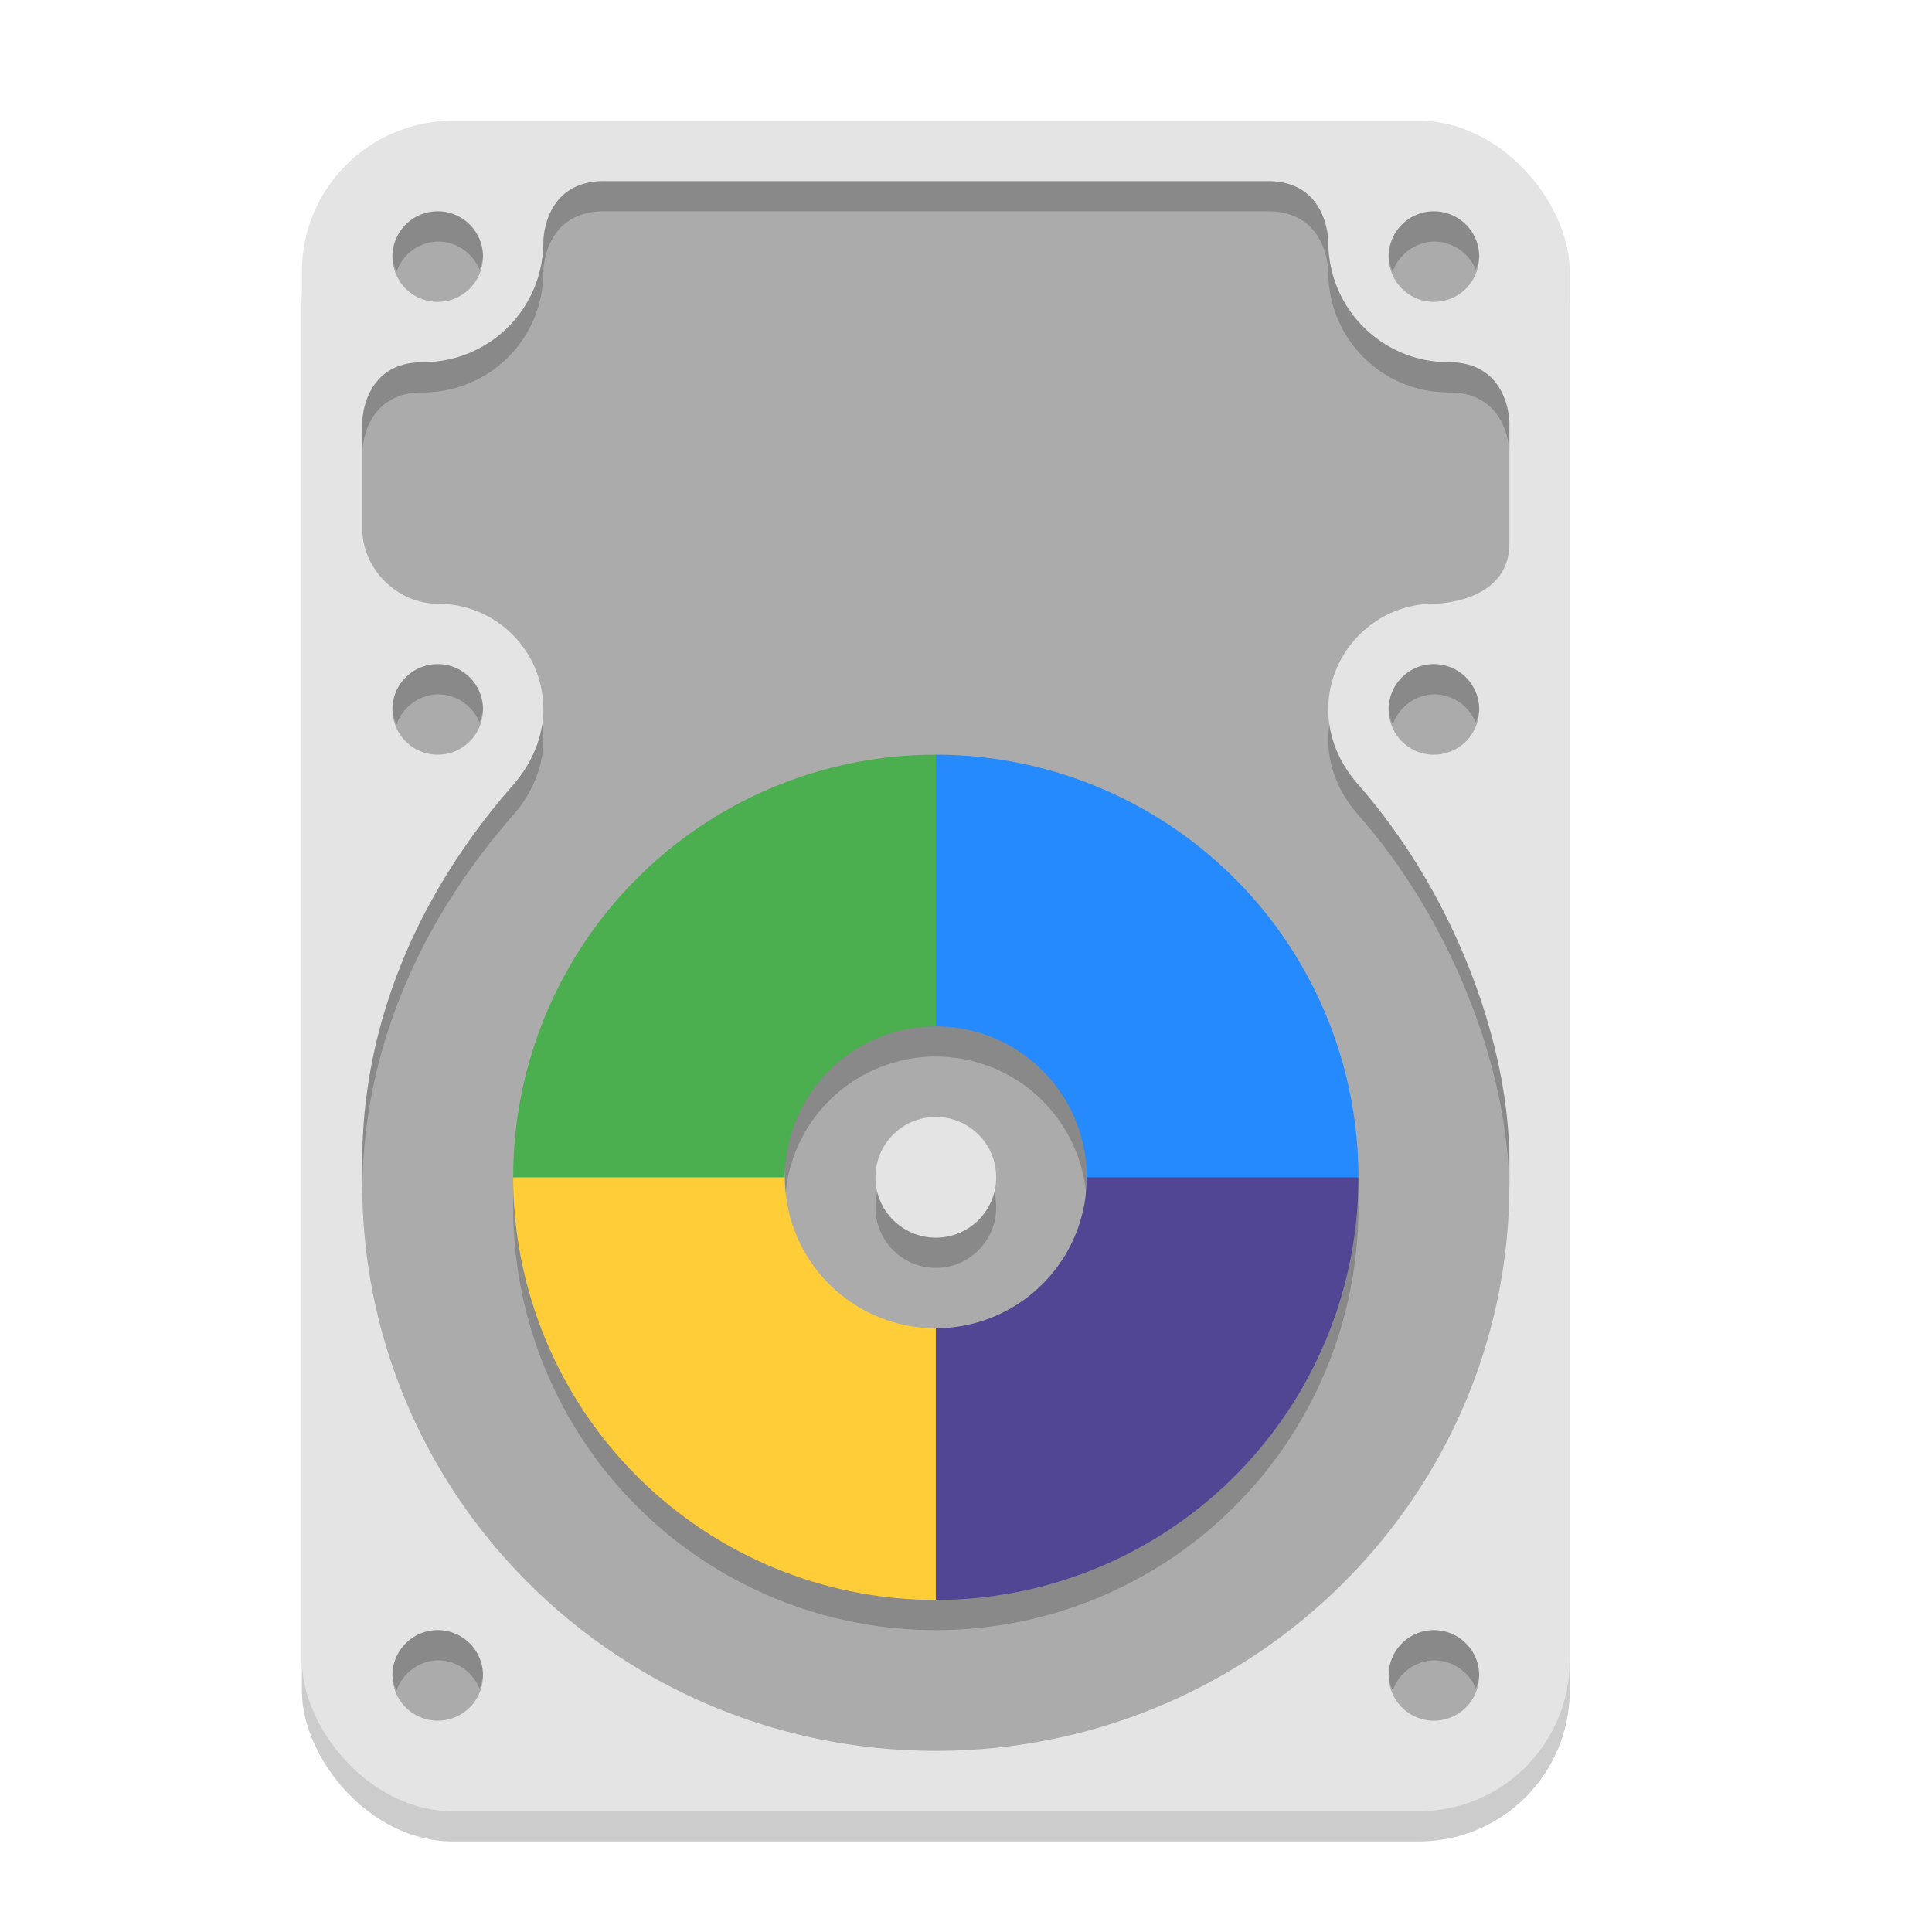 <svg xmlns="http://www.w3.org/2000/svg" width="64" height="64" version="1.1">
 <rect style="opacity:0.2" width="42" height="56" x="10" y="5" rx="5" ry="5"/>
 <rect style="fill:#e4e4e4" width="42" height="56" x="10" y="4" rx="5" ry="5"/>
 <path style="fill:#ababab" d="M 14.5,7 A 1.5,1.5 0 0 0 13,8.5 1.5,1.5 0 0 0 14.5,10 1.5,1.5 0 0 0 16,8.5 1.5,1.5 0 0 0 14.5,7 Z M 47.5,7 A 1.5,1.5 0 0 0 46,8.5 1.5,1.5 0 0 0 47.5,10 1.5,1.5 0 0 0 49,8.5 1.5,1.5 0 0 0 47.5,7 Z M 14.5,22 A 1.5,1.5 0 0 0 13,23.5 1.5,1.5 0 0 0 14.5,25 1.5,1.5 0 0 0 16,23.5 1.5,1.5 0 0 0 14.5,22 Z M 47.5,22 A 1.5,1.5 0 0 0 46,23.5 1.5,1.5 0 0 0 47.5,25 1.5,1.5 0 0 0 49,23.5 1.5,1.5 0 0 0 47.5,22 Z M 14.5,54 A 1.5,1.5 0 0 0 13,55.5 1.5,1.5 0 0 0 14.5,57 1.5,1.5 0 0 0 16,55.5 1.5,1.5 0 0 0 14.5,54 Z M 47.5,54 A 1.5,1.5 0 0 0 46,55.5 1.5,1.5 0 0 0 47.5,57 1.5,1.5 0 0 0 49,55.5 1.5,1.5 0 0 0 47.5,54 Z M 20,6 C 18,6 18,8 18,8 18,10.227 16.216,12 14,12 12,12 12,14 12,14 V 17.5 C 12,18.866 13.176,20 14.5,20 16.47,20 18,21.591 18,23.5 18,24.477 17.572,25.347 17,26 13.874,29.571 12,33.859 12,38.5 V 39.223 C 12,49.593 20.507,58 31,58 41.493,58 50,49.593 50,39.223 V 38.5 C 50,34.486 48.127,29.571 45,26 44.362,25.272 44,24.433 44,23.5 44,21.589 45.569,20 47.5,20 47.5,20 50,20 50,18 V 14 C 50,14 50,12 48,12 45.782,12 44,10.225 44,8 44,8 44,6 42,6 Z"/>
 <path style="opacity:0.2" d="M 20,6 C 18,6 18,8 18,8 18,10.227 16.216,12 14,12 12,12 12,14 12,14 V 15 C 12,15 12,13 14,13 16.216,13 18,11.227 18,9 18,9 18,7 20,7 H 42 C 44,7 44,9 44,9 44,11.225 45.782,13 48,13 50,13 50,15 50,15 V 14 C 50,14 50,12 48,12 45.782,12 44,10.225 44,8 44,8 44,6 42,6 Z M 14.5,7 A 1.5,1.5 0 0 0 13,8.5 1.5,1.5 0 0 0 13.135,9 1.5,1.5 0 0 1 14.5,8 1.5,1.5 0 0 1 15.885,8.932 1.5,1.5 0 0 0 16,8.5 1.5,1.5 0 0 0 14.5,7 Z M 47.5,7 A 1.5,1.5 0 0 0 46,8.5 1.5,1.5 0 0 0 46.135,9 1.5,1.5 0 0 1 47.5,8 1.5,1.5 0 0 1 48.885,8.932 1.5,1.5 0 0 0 49,8.5 1.5,1.5 0 0 0 47.5,7 Z M 14.5,22 A 1.5,1.5 0 0 0 13,23.5 1.5,1.5 0 0 0 13.135,24 1.5,1.5 0 0 1 14.5,23 1.5,1.5 0 0 1 15.885,23.932 1.5,1.5 0 0 0 16,23.5 1.5,1.5 0 0 0 14.5,22 Z M 47.5,22 A 1.5,1.5 0 0 0 46,23.5 1.5,1.5 0 0 0 46.135,24 1.5,1.5 0 0 1 47.5,23 1.5,1.5 0 0 1 48.885,23.932 1.5,1.5 0 0 0 49,23.5 1.5,1.5 0 0 0 47.5,22 Z M 17.959,23.994 C 17.844,24.769 17.473,25.46 17,26 13.874,29.571 12,33.859 12,38.5 V 39.223 C 12,39.268 12.004,39.312 12.004,39.357 12.042,34.771 13.906,30.534 17,27 17.572,26.347 18,25.477 18,24.5 18,24.328 17.983,24.16 17.959,23.994 Z M 44.039,24 C 44.015,24.164 44,24.33 44,24.5 44,25.433 44.362,26.272 45,27 48.093,30.532 49.956,35.378 49.996,39.367 49.996,39.319 50,39.271 50,39.223 V 38.5 C 50,34.486 48.127,29.571 45,26 44.478,25.405 44.145,24.734 44.039,24 Z M 14.5,54 A 1.5,1.5 0 0 0 13,55.5 1.5,1.5 0 0 0 13.135,56 1.5,1.5 0 0 1 14.5,55 1.5,1.5 0 0 1 15.885,55.932 1.5,1.5 0 0 0 16,55.5 1.5,1.5 0 0 0 14.5,54 Z M 47.5,54 A 1.5,1.5 0 0 0 46,55.5 1.5,1.5 0 0 0 46.135,56 1.5,1.5 0 0 1 47.5,55 1.5,1.5 0 0 1 48.885,55.932 1.5,1.5 0 0 0 49,55.5 1.5,1.5 0 0 0 47.5,54 Z"/>
 <circle style="opacity:0.2" cx="31" cy="40" r="2"/>
 <path style="opacity:0.2" d="M 31,26 A 14,14 0 0 0 17,40 14,14 0 0 0 31,54 14,14 0 0 0 45,40 14,14 0 0 0 31,26 Z M 31,35 A 5,5 0 0 1 36,40 5,5 0 0 1 31,45 5,5 0 0 1 26,40 5,5 0 0 1 31,35 Z"/>
 <path style="fill:#248afd" d="M 36,39 V 40 L 45,39 Z M 31,25 V 34 H 30 Z M 31,25 V 34 A 5,5 0 0 1 36,39 H 45 A 14,14 0 0 0 31,25 Z"/>
 <path style="fill:#514694" d="M 31,44 V 53 L 30,44 Z M 36,39 A 5,5 0 0 1 31,44 V 53 A 14,14 0 0 0 45,39 Z"/>
 <path style="fill:#fecd38" d="M 17,39 26,38 V 39 Z M 17,39 A 14,14 0 0 0 31,53 V 44 A 5,5 0 0 1 26,39 Z"/>
 <path style="fill:#4bae4f" d="M 31,25 A 14,14 0 0 0 17,39 H 26 A 5,5 0 0 1 31,34 Z"/>
 <circle style="fill:#e4e4e4" cx="31" cy="39" r="2"/>
</svg>
